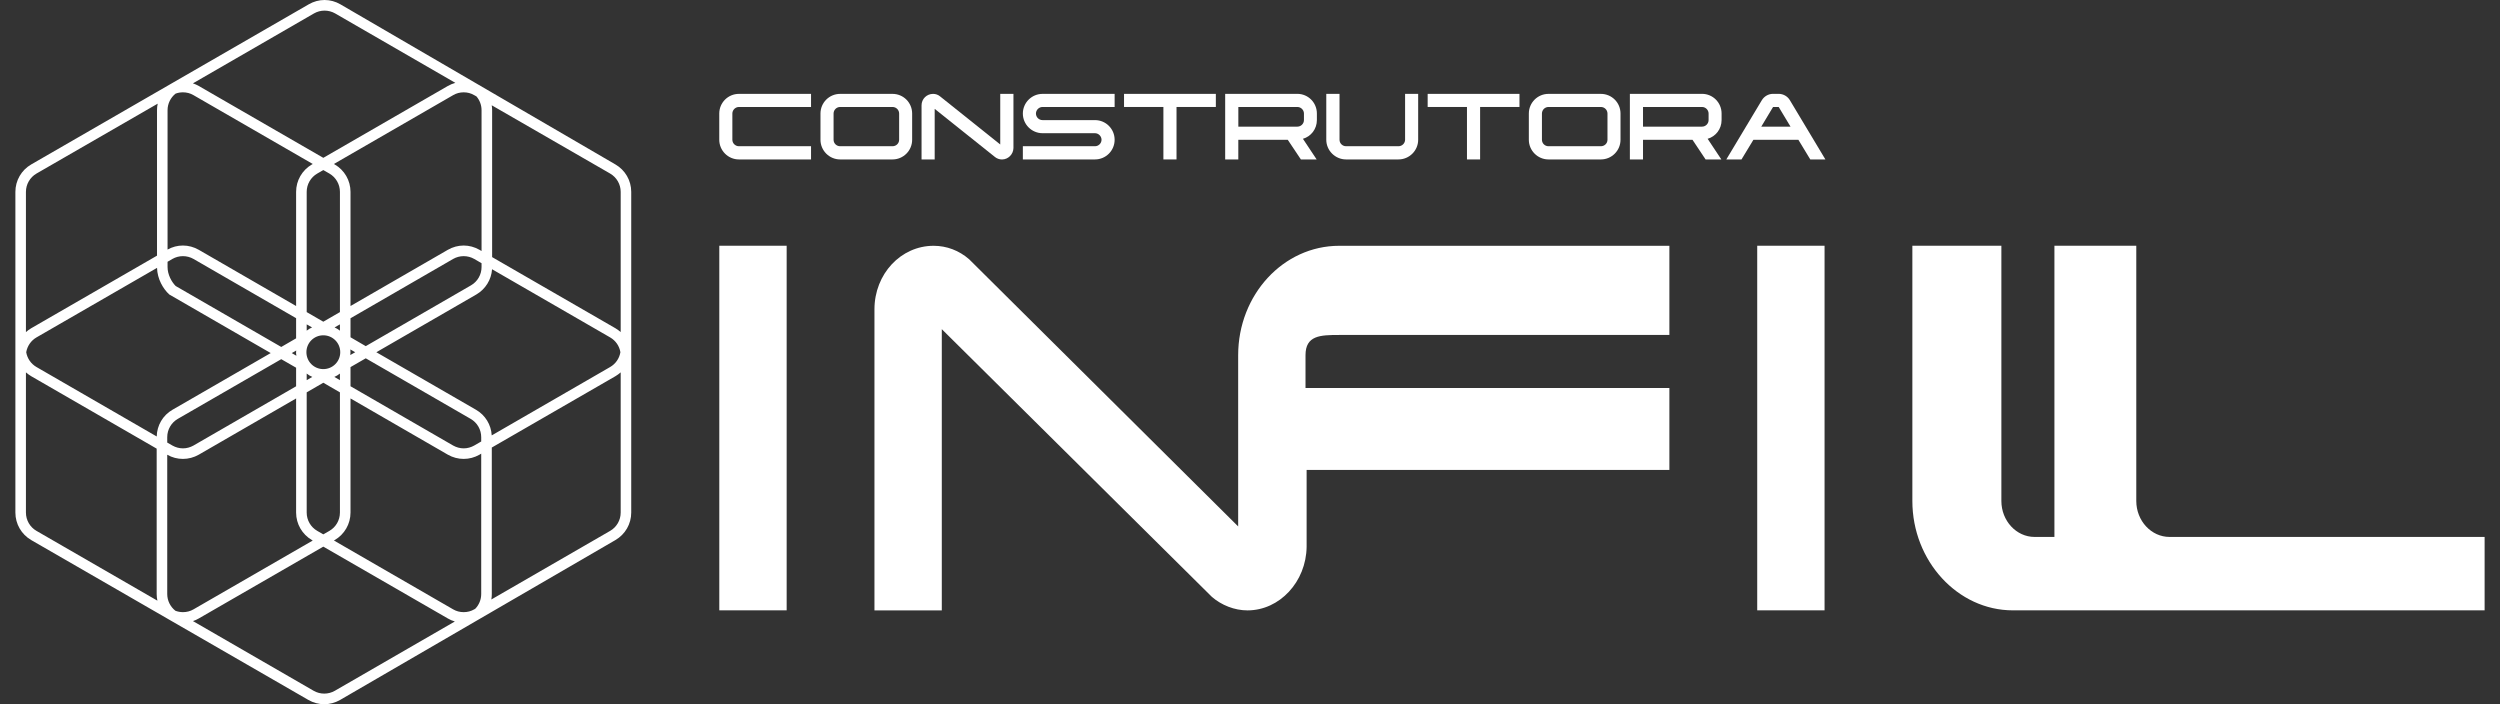 <?xml version="1.0" encoding="UTF-8"?> <svg xmlns="http://www.w3.org/2000/svg" width="142" height="40" viewBox="0 0 142 40" fill="none"><rect x="0" y="0" width="142" height="40" fill="#333333" stroke="none"/><path d="M35.854 10.897C35.854 10.253 35.512 9.662 34.955 9.34L19.334 0.245C19.057 0.084 18.745 0 18.435 0C18.125 0 17.814 0.084 17.537 0.245L1.773 9.34C1.216 9.662 0.874 10.253 0.874 10.897V29.115C0.874 29.761 1.216 30.352 1.773 30.676L17.518 39.758C17.795 39.916 18.105 40 18.417 40C18.729 40 19.039 39.916 19.316 39.758L34.955 30.676C35.512 30.352 35.854 29.761 35.854 29.115V10.897ZM26.936 5.405L27.062 5.476C27.246 5.69 27.352 5.967 27.352 6.259V14.258L27.235 14.189C26.958 14.03 26.648 13.946 26.337 13.946C26.025 13.946 25.715 14.03 25.438 14.189L19.909 17.382V10.897C19.909 10.253 19.566 9.662 19.01 9.34L18.965 9.314L25.738 5.405C25.919 5.297 26.127 5.244 26.337 5.244C26.547 5.244 26.755 5.297 26.936 5.405ZM16.575 20.054L16.825 19.909C16.819 19.96 16.815 20.026 16.815 20.058C16.815 20.091 16.827 20.178 16.835 20.207L16.575 20.056V20.054ZM16.819 20.886V21.941L10.991 25.306C10.809 25.408 10.601 25.467 10.391 25.467C10.181 25.467 9.973 25.408 9.792 25.306L9.499 25.137V24.831C9.499 24.401 9.729 24.006 10.098 23.792L15.975 20.401L16.819 20.886ZM17.404 20.005C17.404 19.473 17.834 19.045 18.364 19.045C18.894 19.045 19.326 19.473 19.326 20.005C19.326 20.537 18.896 20.965 18.364 20.965C17.832 20.965 17.404 20.537 17.404 20.005ZM19.004 18.597L19.308 18.424V18.782C19.214 18.707 19.112 18.646 19.004 18.597ZM19.308 17.727L18.364 18.273L17.42 17.727V10.897C17.42 10.469 17.649 10.072 18.02 9.858L18.364 9.66L18.71 9.858C19.079 10.072 19.308 10.469 19.308 10.897V17.727ZM17.726 18.597C17.616 18.644 17.514 18.707 17.42 18.782V18.424L17.726 18.597ZM17.738 21.409L17.42 21.593V21.218C17.518 21.297 17.624 21.36 17.738 21.409ZM17.42 22.286L18.364 21.739L19.308 22.286V29.115C19.308 29.545 19.079 29.942 18.71 30.154L18.364 30.352L18.02 30.154C17.649 29.942 17.42 29.545 17.42 29.115V22.286ZM18.99 21.409C19.104 21.36 19.21 21.297 19.308 21.218V21.593L18.99 21.409ZM19.899 19.848L19.907 19.852L20.176 20.007L19.897 20.166C19.901 20.136 19.907 20.026 19.907 20.001C19.907 19.981 19.903 19.877 19.899 19.848ZM19.909 19.157V18.077L25.738 14.708C25.919 14.604 26.127 14.549 26.337 14.549C26.547 14.549 26.755 14.604 26.936 14.708L27.352 14.949V15.169C27.352 15.599 27.123 15.994 26.752 16.208L20.775 19.661L19.909 19.157ZM17.836 0.762C18.017 0.658 18.225 0.603 18.435 0.603C18.645 0.603 18.853 0.658 19.035 0.762L25.864 4.706C25.717 4.747 25.572 4.806 25.438 4.883L18.364 8.965L11.29 4.883C11.184 4.822 11.072 4.773 10.958 4.734L17.836 0.762ZM9.517 6.259C9.517 5.89 9.688 5.545 9.971 5.319C10.106 5.268 10.249 5.244 10.391 5.244C10.601 5.244 10.809 5.297 10.991 5.405L17.765 9.314L17.718 9.34C17.162 9.662 16.819 10.253 16.819 10.897V17.382L11.29 14.189C11.013 14.03 10.701 13.946 10.391 13.946C10.082 13.946 9.788 14.024 9.517 14.176V6.259ZM9.517 14.869L9.792 14.708C9.973 14.604 10.181 14.549 10.391 14.549C10.601 14.549 10.809 14.604 10.991 14.708L16.819 18.073V19.218L15.975 19.707L9.978 16.245C9.749 16.015 9.517 15.599 9.517 15.169V14.869ZM1.473 10.897C1.473 10.469 1.703 10.072 2.072 9.858L8.957 5.888C8.93 6.008 8.918 6.132 8.918 6.259V14.521L1.773 18.644C1.665 18.707 1.565 18.782 1.473 18.862V10.897ZM2.072 30.154C1.703 29.942 1.473 29.545 1.473 29.115V21.151C1.565 21.23 1.665 21.305 1.773 21.369L8.899 25.483V33.741C8.899 33.872 8.914 33.994 8.94 34.118L2.072 30.154ZM8.902 24.792L2.072 20.847C1.76 20.667 1.548 20.358 1.489 20.007C1.548 19.659 1.76 19.345 2.072 19.165L8.92 15.214C8.932 15.839 9.268 16.414 9.617 16.728L15.376 20.054L9.798 23.274C9.252 23.586 8.914 24.163 8.902 24.792ZM9.967 34.693H9.965C9.676 34.467 9.499 34.118 9.499 33.741V25.828C9.774 25.989 10.084 26.066 10.391 26.066C10.699 26.066 11.013 25.985 11.29 25.826L16.819 22.632V29.115C16.819 29.761 17.162 30.352 17.718 30.676L17.763 30.703L10.991 34.611C10.809 34.718 10.601 34.77 10.391 34.77C10.247 34.77 10.102 34.744 9.967 34.693ZM19.016 39.238C18.835 39.342 18.627 39.397 18.417 39.397C18.207 39.397 17.999 39.342 17.818 39.238L10.96 35.278C11.074 35.241 11.184 35.19 11.29 35.129L18.364 31.049L25.438 35.129C25.564 35.203 25.699 35.262 25.835 35.3L19.016 39.238ZM27.333 33.741C27.333 34.057 27.209 34.359 26.993 34.579L26.936 34.611C26.755 34.718 26.547 34.77 26.337 34.77C26.127 34.77 25.919 34.718 25.738 34.611L18.967 30.701L19.01 30.676C19.566 30.352 19.909 29.761 19.909 29.115V22.632L25.438 25.826C25.715 25.985 26.027 26.066 26.337 26.066C26.646 26.066 26.958 25.985 27.235 25.826L27.333 25.767V33.741ZM27.333 25.076L26.936 25.306C26.755 25.408 26.547 25.467 26.337 25.467C26.127 25.467 25.919 25.408 25.738 25.306L19.909 21.939V20.851L20.775 20.352L26.734 23.792C27.105 24.006 27.333 24.401 27.333 24.831V25.076ZM27.036 23.274L21.376 20.007L27.054 16.728C27.574 16.426 27.908 15.888 27.949 15.293L34.656 19.165C34.968 19.345 35.18 19.652 35.239 20.005C35.18 20.358 34.968 20.667 34.656 20.847L27.93 24.731C27.898 24.128 27.564 23.576 27.036 23.274ZM35.255 29.115C35.255 29.545 35.025 29.942 34.656 30.154L27.908 34.051C27.926 33.951 27.934 33.847 27.934 33.741V25.42L34.955 21.369C35.063 21.305 35.163 21.23 35.255 21.151V29.115ZM35.255 18.862C35.163 18.782 35.063 18.707 34.955 18.644L27.953 14.604V6.259C27.953 6.161 27.945 6.071 27.93 5.98L34.656 9.858C35.025 10.072 35.255 10.469 35.255 10.897V18.862Z" fill="white"></path><path d="M41.598 6.449V7.939C41.598 8.141 41.769 8.306 41.971 8.306H46.067V9.056H41.971C41.353 9.056 40.854 8.55 40.854 7.939V6.449C40.854 5.832 41.353 5.332 41.971 5.332H46.067V6.076H41.971C41.769 6.076 41.598 6.247 41.598 6.449Z" fill="white"></path><path d="M50.694 9.056H47.72C47.103 9.056 46.603 8.55 46.603 7.939V6.449C46.603 5.832 47.103 5.332 47.72 5.332H50.694C51.315 5.332 51.81 5.832 51.81 6.449V7.939C51.81 8.55 51.315 9.056 50.694 9.056ZM47.72 8.306H50.694C50.906 8.306 51.071 8.141 51.071 7.939V6.449C51.071 6.247 50.906 6.076 50.694 6.076H47.72C47.512 6.076 47.347 6.247 47.347 6.449V7.939C47.347 8.141 47.512 8.306 47.72 8.306Z" fill="white"></path><path d="M56.814 5.332H57.564V8.408C57.558 8.764 57.266 9.058 56.91 9.058C56.767 9.058 56.622 9.005 56.516 8.919L53.09 6.184V9.058H52.344V5.982C52.344 5.62 52.638 5.332 52.999 5.332C53.141 5.332 53.28 5.379 53.392 5.471L56.814 8.206V5.332Z" fill="white"></path><path d="M58.842 6.449C58.842 6.657 59.013 6.822 59.215 6.822H62.194C62.812 6.822 63.311 7.321 63.311 7.939C63.311 8.556 62.812 9.056 62.194 9.056H58.098V8.306H62.194C62.396 8.306 62.567 8.141 62.567 7.939C62.567 7.737 62.396 7.566 62.194 7.566H59.215C58.603 7.566 58.098 7.067 58.098 6.449C58.098 5.832 58.603 5.332 59.215 5.332H63.311V6.076H59.215C59.013 6.076 58.842 6.247 58.842 6.449Z" fill="white"></path><path d="M66.081 9.056V6.076H63.845V5.332H69.06V6.076H66.826V9.056H66.081Z" fill="white"></path><path d="M74.008 7.886L74.785 9.056H73.89L73.144 7.939H70.336V9.056H69.59V5.33H73.686C74.304 5.33 74.799 5.83 74.799 6.447V6.82C74.799 7.326 74.469 7.751 74.006 7.884L74.008 7.886ZM74.064 6.449C74.064 6.247 73.894 6.076 73.691 6.076H70.338V7.193H73.691C73.892 7.193 74.064 7.028 74.064 6.82V6.447V6.449Z" fill="white"></path><path d="M76.085 5.332V7.939C76.085 8.141 76.25 8.306 76.458 8.306H79.432C79.639 8.306 79.805 8.141 79.809 7.939V5.332H80.552V7.939C80.552 8.55 80.053 9.056 79.43 9.056H76.456C75.839 9.056 75.333 8.55 75.333 7.939V5.332H76.083H76.085Z" fill="white"></path><path d="M83.324 9.056V6.076H81.091V5.332H86.306V6.076H84.07V9.056H83.324Z" fill="white"></path><path d="M90.928 9.056H87.955C87.337 9.056 86.838 8.55 86.838 7.939V6.449C86.838 5.832 87.337 5.332 87.955 5.332H90.928C91.55 5.332 92.045 5.832 92.045 6.449V7.939C92.045 8.55 91.55 9.056 90.928 9.056ZM87.955 8.306H90.928C91.14 8.306 91.305 8.141 91.305 7.939V6.449C91.305 6.247 91.14 6.076 90.928 6.076H87.955C87.747 6.076 87.582 6.247 87.582 6.449V7.939C87.582 8.141 87.747 8.306 87.955 8.306Z" fill="white"></path><path d="M96.995 7.886L97.772 9.056H96.877L96.133 7.939H93.323V9.056H92.577V5.33H96.673C97.291 5.33 97.786 5.83 97.786 6.447V6.82C97.786 7.326 97.456 7.751 96.993 7.884L96.995 7.886ZM97.048 6.449C97.048 6.247 96.877 6.076 96.675 6.076H93.323V7.193H96.675C96.877 7.193 97.048 7.028 97.048 6.82V6.447V6.449Z" fill="white"></path><path d="M103.686 9.056H102.824L102.147 7.939H99.594L98.917 9.056H98.055L100.071 5.693C100.199 5.481 100.437 5.33 100.708 5.33H101.028C101.299 5.33 101.54 5.479 101.666 5.693L103.682 9.056H103.686ZM101.701 7.193L101.03 6.076H100.71L100.04 7.193H101.701Z" fill="white"></path><path d="M40.856 34.668H44.682V13.959H40.856V34.668ZM70.328 20.173V29.901L55.051 14.73C54.476 14.226 53.767 13.961 53.029 13.961C51.171 13.961 49.669 15.559 49.669 17.571V34.67H53.494V18.696L68.834 33.901C69.38 34.374 70.118 34.67 70.856 34.67C72.686 34.67 74.19 33.043 74.216 31.06V26.693H94.821V22.038H74.153V20.173C74.153 19.048 75.001 19.026 76.065 19.026H94.821V13.961H76.065C72.896 13.961 70.328 16.741 70.328 20.173ZM99.81 34.668H103.635V13.959H99.81V34.668ZM135.371 30.498H123.231C122.191 30.498 121.341 29.581 121.341 28.456V13.959H116.691V28.456C116.691 29.271 116.691 29.927 116.691 30.498H115.564C114.526 30.498 113.678 29.581 113.678 28.456V13.959H108.622V28.456C108.622 31.857 111.19 34.668 114.333 34.668H135.371H141.126V30.496H135.371V30.498Z" fill="white"></path></svg> 